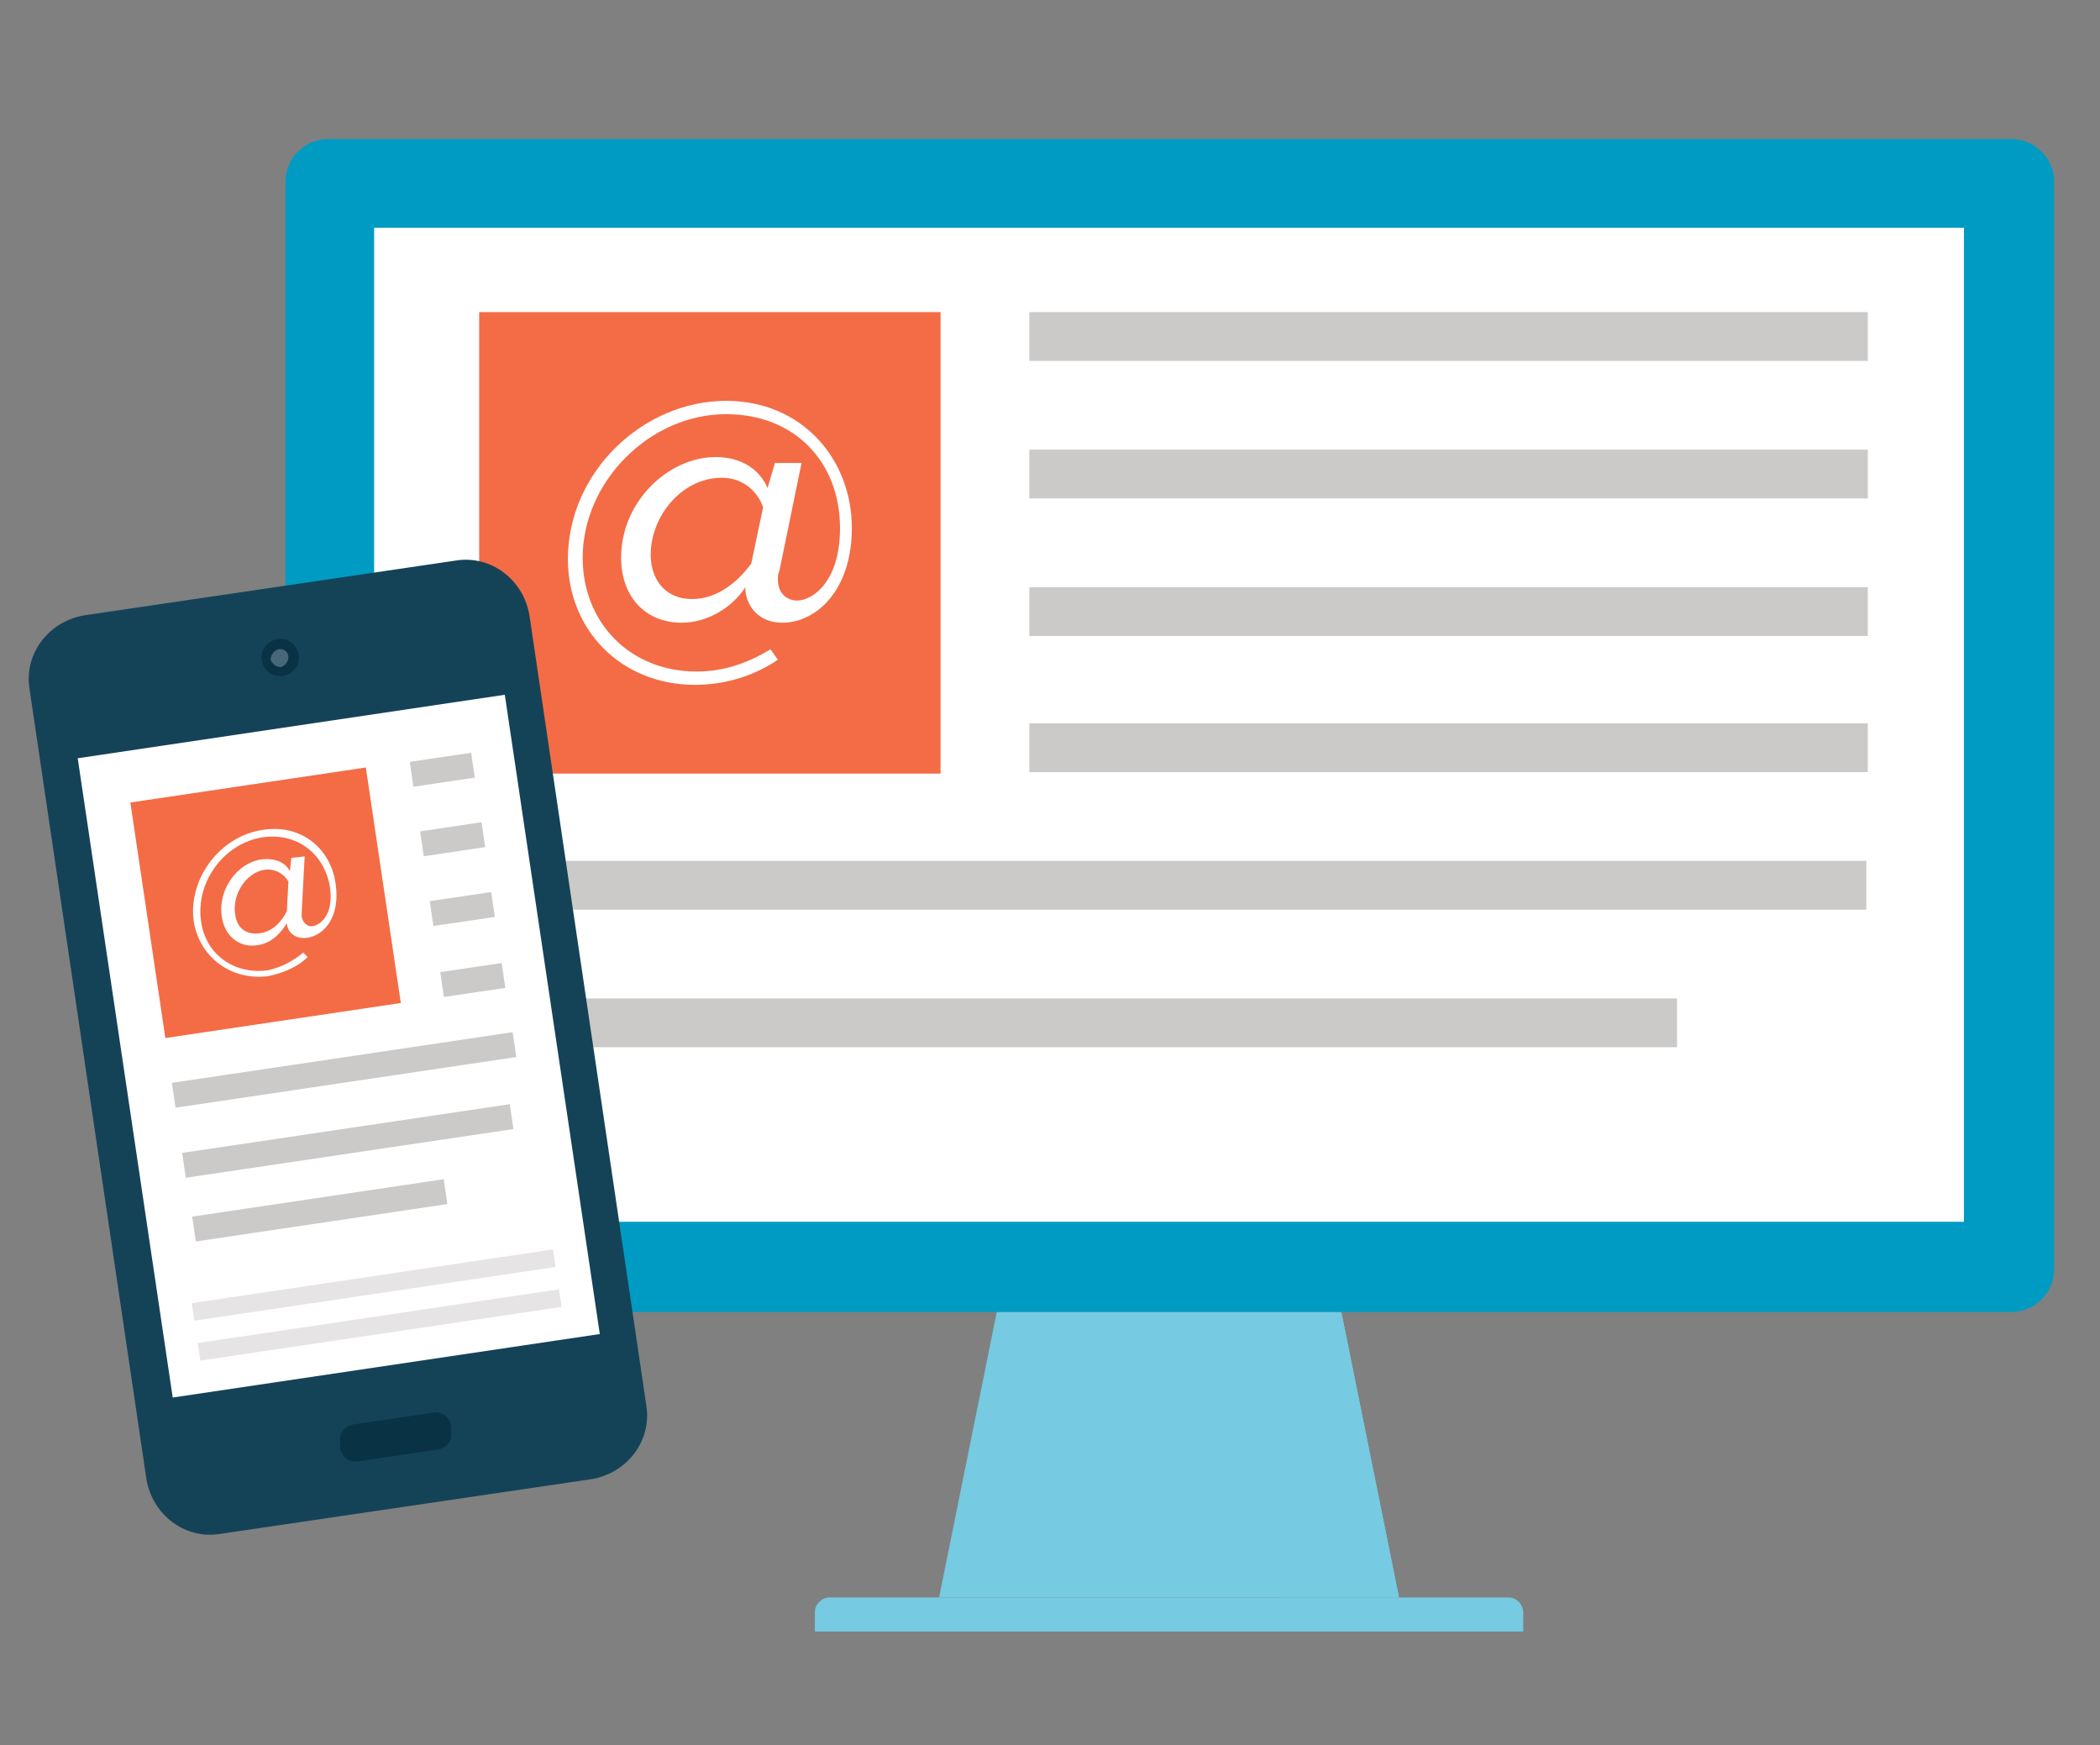 <?xml version="1.0" encoding="utf-8"?>
<!-- Generator: Adobe Illustrator 18.1.1, SVG Export Plug-In . SVG Version: 6.00 Build 0)  -->
<svg version="1.1" id="Layer_1" xmlns="http://www.w3.org/2000/svg" xmlns:xlink="http://www.w3.org/1999/xlink" x="0px" y="0px"
	 viewBox="0 0 142 118" enable-background="new 0 0 142 118" xml:space="preserve">
<rect x="0" y="0" width="142" height="118" fill="#808080" stroke="none"/>
<g>
	<g>
		<g>
			<polygon fill="#76CAE1" points="94.6,108 63.5,108 67.4,88.7 90.7,88.7 			"/>
			<polygon fill="#76CAE1" points="94.6,108 90.7,88.7 67.4,88.7 86.7,108 			"/>
			<path fill="#76CAE1" d="M103,110.3H55.1V109c0-0.3,0.1-0.5,0.3-0.7c0.2-0.2,0.4-0.3,0.7-0.3H102c0.3,0,0.5,0.1,0.7,0.3
				c0.2,0.2,0.3,0.5,0.3,0.7V110.3z"/>
		</g>
		<path fill="#009BC3" d="M22.2,9.4c-1.6,0-2.9,1.3-2.9,2.9v73.5c0,1.6,1.3,2.9,2.9,2.9H136c1.6,0,2.9-1.3,2.9-2.9V12.3
			c0-1.6-1.3-2.9-2.9-2.9H22.2z"/>
		<g>
			<rect x="25.3" y="15.4" fill="#FFFFFF" width="107.5" height="67.2"/>
			<g>
				<rect x="32.4" y="21.1" fill="#F36C46" width="31.2" height="31.2"/>
				<path fill="#FFFFFF" d="M49.1,27.1c-5.6,0-10.7,4.8-10.7,10.7c0,4.8,3.6,8.5,8.6,8.5c2,0,4-0.6,5.6-1.7l-0.5-0.7
					c-1.5,0.9-3.1,1.5-5,1.5c-4.5,0-7.7-3.3-7.7-7.7c0-5.1,4.5-9.7,9.7-9.7c4.6,0,7.7,3.2,7.7,7.7c0,3.7-1.9,4.9-2.9,4.9
					c-0.7,0-1.3-0.5-1.3-1.4c0-0.2,0-0.4,0.1-0.6l1.5-7.3h-1.8L51.9,33c-0.5-1.2-1.7-2.1-3.5-2.1c-3.2,0-6.4,3-6.4,6.8
					c0,2.6,1.6,4.4,4.1,4.4c1.7,0,3.4-1,4.3-2.4v0.2c0.1,1.1,0.9,2.2,2.5,2.2c2.3,0,4.7-2.2,4.7-6.4C57.6,31,54.2,27.1,49.1,27.1z
					 M50.8,38.1c-0.8,1.1-2.2,2.4-4,2.4c-1.8,0-2.8-1.3-2.8-3c0-2.6,2.1-5.2,4.8-5.2c1.6,0,2.5,1.1,2.8,2L50.8,38.1z"/>
				<g>
					<g>
						<rect x="69.6" y="21.1" fill="#CCCAC9" width="56.7" height="3.3"/>
						<rect x="69.6" y="30.4" fill="#CCCAC9" width="56.7" height="3.3"/>
						<rect x="69.6" y="39.7" fill="#CCCAC9" width="56.7" height="3.3"/>
						<rect x="69.6" y="48.9" fill="#CCCAC9" width="56.7" height="3.3"/>
						<rect x="32.4" y="58.2" fill="#CCCAC9" width="93.8" height="3.3"/>
						<rect x="32.4" y="67.5" fill="#CCCAC9" width="81" height="3.3"/>
					</g>
				</g>
			</g>
		</g>
	</g>
	<g>
		<path fill="#144358" d="M14.9,103.7c-2.4,0.4-4.6-1.3-5-3.7L2,46.6c-0.4-2.4,1.3-4.6,3.7-5l25.1-3.7c2.4-0.4,4.6,1.3,5,3.7
			L43.7,95c0.4,2.4-1.3,4.6-3.7,5L14.9,103.7z"/>
		<path fill="#093245" d="M30.5,96.8c0.1,0.6-0.3,1.1-0.9,1.2l-5.4,0.8c-0.6,0.1-1.1-0.3-1.2-0.9L23,97.5c-0.1-0.6,0.3-1.1,0.9-1.2
			l5.4-0.8c0.6-0.1,1.1,0.3,1.2,0.9L30.5,96.8z"/>
		<path fill="#093245" d="M20.2,44.3c0.1,0.7-0.4,1.3-1.1,1.4c-0.7,0.1-1.3-0.4-1.4-1.1c-0.1-0.7,0.4-1.3,1.1-1.4
			C19.5,43.1,20.1,43.6,20.2,44.3z"/>
		<path fill="#486779" d="M19.5,44.4c0,0.3-0.2,0.6-0.5,0.7c-0.3,0-0.6-0.2-0.7-0.5c0-0.3,0.2-0.6,0.5-0.7
			C19.2,43.8,19.5,44.1,19.5,44.4z"/>
		<g>
			
				<rect x="8.3" y="48.9" transform="matrix(0.989 -0.147 0.147 0.989 -10.142 4.121)" fill="#FFFFFF" width="29.2" height="43.7"/>
			
				<rect x="12.9" y="86.3" transform="matrix(0.989 -0.147 0.147 0.989 -12.477 4.646)" fill="#E6E4E4" width="24.7" height="1.2"/>
			
				<rect x="13.3" y="89" transform="matrix(0.989 -0.147 0.147 0.989 -12.868 4.733)" fill="#E6E4E4" width="24.7" height="1.2"/>
			<g>
				
					<rect x="9.9" y="53" transform="matrix(0.989 -0.147 0.147 0.989 -8.768 3.293)" fill="#F36C46" width="16.1" height="16.1"/>
				<path fill="#FFFFFF" d="M17.8,56.1c-2.9,0.4-5.1,3.3-4.7,6.2c0.4,2.4,2.5,4,5,3.7c1-0.2,2-0.6,2.7-1.3l-0.3-0.3
					c-0.7,0.6-1.5,1-2.4,1.2c-2.3,0.3-4.2-1.1-4.5-3.3c-0.4-2.6,1.5-5.3,4.2-5.7c2.3-0.3,4.1,1.1,4.5,3.3c0.3,1.9-0.6,2.6-1.1,2.7
					c-0.4,0.1-0.7-0.2-0.8-0.6c0-0.1,0-0.2,0-0.3l0.2-3.8L19.7,58l-0.1,0.9c-0.3-0.6-1-0.9-1.9-0.8c-1.6,0.2-3,2-2.7,3.9
					c0.2,1.3,1.2,2.1,2.4,1.9c0.9-0.1,1.6-0.8,2-1.5l0,0.1c0.1,0.6,0.6,1,1.4,0.9c1.2-0.2,2.2-1.5,1.9-3.6
					C22.4,57.4,20.4,55.7,17.8,56.1z M19.4,61.6c-0.3,0.6-0.9,1.4-1.9,1.5c-0.9,0.1-1.5-0.4-1.6-1.3c-0.2-1.3,0.7-2.8,2-3
					c0.8-0.1,1.4,0.4,1.6,0.8L19.4,61.6z"/>
				<g>
					<g>
						
							<rect x="27.8" y="51.2" transform="matrix(0.989 -0.147 0.147 0.989 -7.315 4.958)" fill="#CCCAC9" width="4.2" height="1.7"/>
						
							<rect x="28.5" y="55.9" transform="matrix(0.989 -0.147 0.147 0.989 -7.999 5.111)" fill="#CCCAC9" width="4.2" height="1.7"/>
						
							<rect x="29.2" y="60.6" transform="matrix(0.989 -0.146 0.146 0.989 -8.668 5.252)" fill="#CCCAC9" width="4.2" height="1.7"/>
						
							<rect x="29.9" y="65.4" transform="matrix(0.989 -0.146 0.146 0.989 -9.352 5.406)" fill="#CCCAC9" width="4.2" height="1.7"/>
						
							<rect x="11.6" y="71.5" transform="matrix(0.989 -0.147 0.147 0.989 -10.362 4.199)" fill="#CCCAC9" width="23.3" height="1.7"/>
						
							<rect x="12.3" y="76.3" transform="matrix(0.989 -0.147 0.147 0.989 -11.066 4.291)" fill="#CCCAC9" width="22.4" height="1.7"/>
						
							<rect x="13" y="81" transform="matrix(0.989 -0.147 0.147 0.989 -11.771 4.053)" fill="#CCCAC9" width="17.2" height="1.7"/>
					</g>
				</g>
			</g>
		</g>
	</g>
</g>
</svg>
